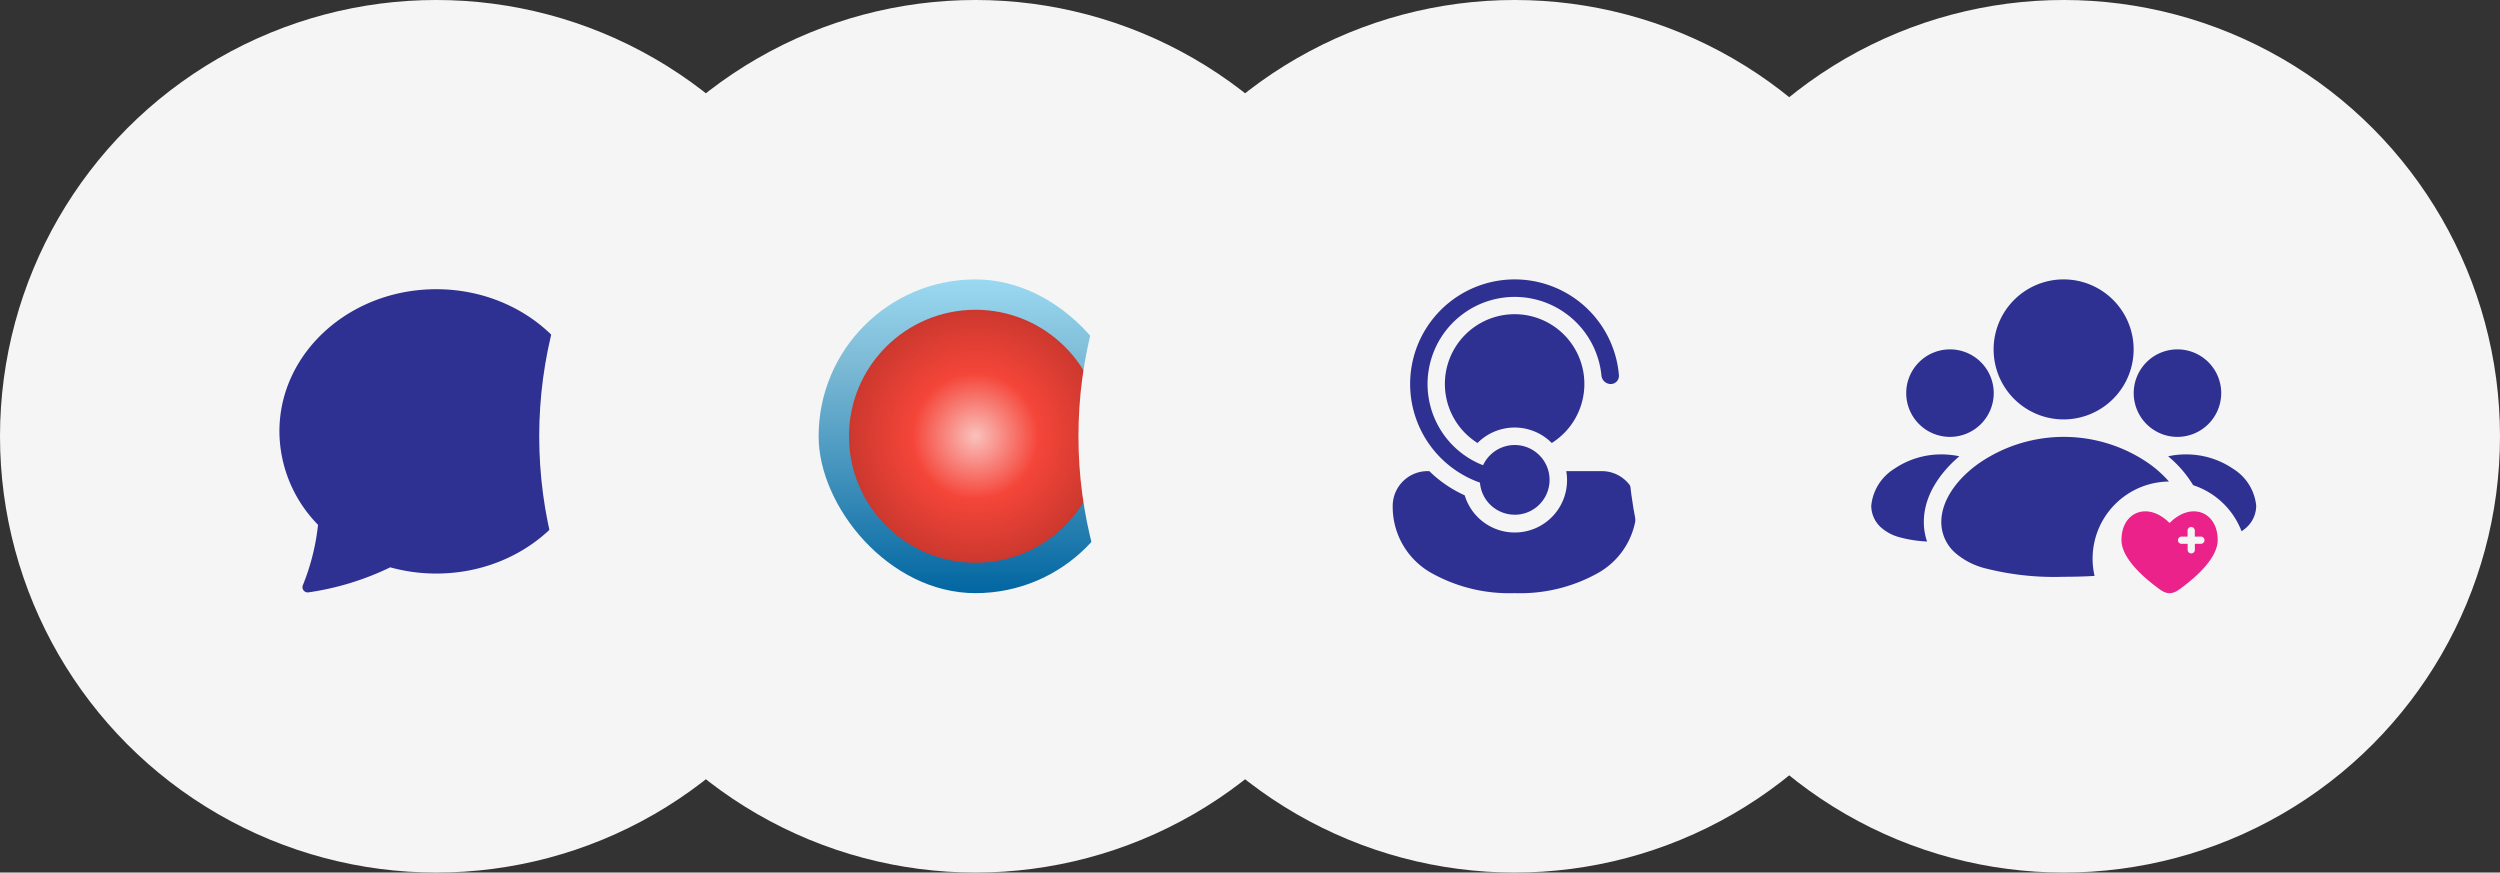 <svg id="Group_18071" data-name="Group 18071" xmlns="http://www.w3.org/2000/svg" xmlns:xlink="http://www.w3.org/1999/xlink" width="233" height="81.322" viewBox="0 0 233 81.322">
  <rect x="0" y="0" width="233" height="81.322" fill="#333333" stroke="none"/>
  <defs>
    <linearGradient id="linear-gradient" x1="0.5" x2="0.5" y2="1" gradientUnits="objectBoundingBox">
      <stop offset="0" stop-color="#9bd8f1"/>
      <stop offset="0.271" stop-color="#7cbad5"/>
      <stop offset="1" stop-color="#0266a1"/>
    </linearGradient>
    <radialGradient id="radial-gradient" cx="0.5" cy="0.5" r="0.5" gradientUnits="objectBoundingBox">
      <stop offset="0" stop-color="#fac1bd"/>
      <stop offset="0.499" stop-color="#f54539"/>
      <stop offset="1" stop-color="#cc382e"/>
    </radialGradient>
  </defs>
  <g id="Group_18063" data-name="Group 18063">
    <circle id="Ellipse_1175" data-name="Ellipse 1175" cx="40.661" cy="40.661" r="40.661" fill="#f5f5f5"/>
    <g id="Group_12478" data-name="Group 12478" transform="translate(26.041 26.041)">
      <rect id="Rectangle_3828" data-name="Rectangle 3828" width="29.239" height="29.239" fill="none"/>
      <path id="Path_28172" data-name="Path 28172" d="M14.62,27.5c8.074,0,14.62-5.932,14.62-13.25S22.693,1,14.62,1,0,6.932,0,14.25a12.511,12.511,0,0,0,3.6,8.707,20.826,20.826,0,0,1-1.409,5.614.489.489,0,0,0,.5.685,25.981,25.981,0,0,0,7.639-2.336A16.019,16.019,0,0,0,14.62,27.5Z" transform="translate(0 -0.086)" fill="#2e3191"/>
    </g>
  </g>
  <g id="Group_18068" data-name="Group 18068" transform="translate(50.255)">
    <circle id="Ellipse_1167" data-name="Ellipse 1167" cx="40.661" cy="40.661" r="40.661" fill="#f5f5f5"/>
    <g id="Group_12771" data-name="Group 12771" transform="translate(26.041 26.041)">
      <rect id="Rectangle_1992" data-name="Rectangle 1992" width="29.239" height="29.239" rx="14.62" transform="translate(0 0)" fill="url(#linear-gradient)"/>
      <circle id="Ellipse_922" data-name="Ellipse 922" cx="11.79" cy="11.79" r="11.79" transform="translate(2.83 2.829)" fill="url(#radial-gradient)"/>
    </g>
  </g>
  <g id="Group_18064" data-name="Group 18064" transform="translate(100.51)">
    <circle id="Ellipse_1176" data-name="Ellipse 1176" cx="40.661" cy="40.661" r="40.661" fill="#f5f5f5"/>
    <path id="Path_28499" data-name="Path 28499" d="M14.371,22.929a3.249,3.249,0,0,1-3.239-2.99,9.747,9.747,0,1,1,12.953-10,.763.763,0,0,1-.78.811.879.879,0,0,1-.853-.812,8.122,8.122,0,1,0-11.03,8.382,3.249,3.249,0,1,1,2.948,4.613M6.263,18.868h.148a11.394,11.394,0,0,0,3.3,2.255,4.873,4.873,0,0,0,9.464-2.255h3.315a3.249,3.249,0,0,1,3.249,3.249,7.073,7.073,0,0,1-3.468,6.168,14.855,14.855,0,0,1-7.9,1.954,14.855,14.855,0,0,1-7.9-1.954A7.073,7.073,0,0,1,3,22.117a3.251,3.251,0,0,1,3.263-3.249m14.6-8.122a6.493,6.493,0,0,1-3.038,5.5,4.875,4.875,0,0,0-6.92,0,6.5,6.5,0,1,1,9.958-5.5" transform="translate(26.29 25.041)" fill="#2e3191"/>
  </g>
  <circle id="Ellipse_1176-2" data-name="Ellipse 1176" cx="40.661" cy="40.661" r="40.661" transform="translate(151.678)" fill="#f5f5f5"/>
  <g id="Group_17703" data-name="Group 17703" transform="translate(174.402 26.041)">
    <path id="Subtraction_1" data-name="Subtraction 1" d="M17.935,27.715a25.983,25.983,0,0,1-7.388-.807,6.8,6.8,0,0,1-2.729-1.428A3.831,3.831,0,0,1,6.528,22.6c0-1.892,1.333-3.944,3.564-5.5a13.924,13.924,0,0,1,15.7,0,10.729,10.729,0,0,1,1.954,1.738,7.187,7.187,0,0,0-7.117,7.171,7.114,7.114,0,0,0,.184,1.624C19.925,27.687,18.96,27.715,17.935,27.715ZM5.2,24.428h0a11.682,11.682,0,0,1-2.6-.407,4.225,4.225,0,0,1-1.686-.9A2.722,2.722,0,0,1,0,21.08a4.568,4.568,0,0,1,2.131-3.419,7.794,7.794,0,0,1,4.4-1.353,8.244,8.244,0,0,1,1.678.175C6.971,17.532,4.9,19.72,4.9,22.6a5.544,5.544,0,0,0,.3,1.827Zm29.311-.957v0A7.244,7.244,0,0,0,30,19.178a10.674,10.674,0,0,0-2.331-2.691,7.622,7.622,0,0,1,1.686-.178,7.768,7.768,0,0,1,4.387,1.353,4.569,4.569,0,0,1,2.133,3.419,2.747,2.747,0,0,1-.91,2.042,3.555,3.555,0,0,1-.45.346ZM28.54,14.677a4.078,4.078,0,1,1,4.076-4.083A4.088,4.088,0,0,1,28.54,14.677Zm-21.2,0a4.078,4.078,0,1,1,4.074-4.083A4.083,4.083,0,0,1,7.344,14.677Zm10.592-1.628a6.525,6.525,0,1,1,6.521-6.528A6.532,6.532,0,0,1,17.935,13.049Z" fill="#2e3191"/>
    <path id="Path_28831" data-name="Path 28831" d="M5.122,9.936C3.8,8.925,2,7.255,2,5.675,2,3.037,4.466,2.052,6.484,4.09,8.5,2.052,10.968,3.037,10.968,5.675c0,1.579-1.8,3.249-3.122,4.261-.6.457-.9.686-1.362.686s-.765-.229-1.362-.686M8.5,4.457a.336.336,0,0,1,.336.336v.56H9.4a.336.336,0,0,1,0,.673h-.56v.56a.336.336,0,0,1-.673,0v-.56H7.6a.336.336,0,0,1,0-.673h.56v-.56A.336.336,0,0,1,8.5,4.457" transform="translate(21.319 18.617)" fill="#eb228a" fill-rule="evenodd"/>
  </g>
</svg>
